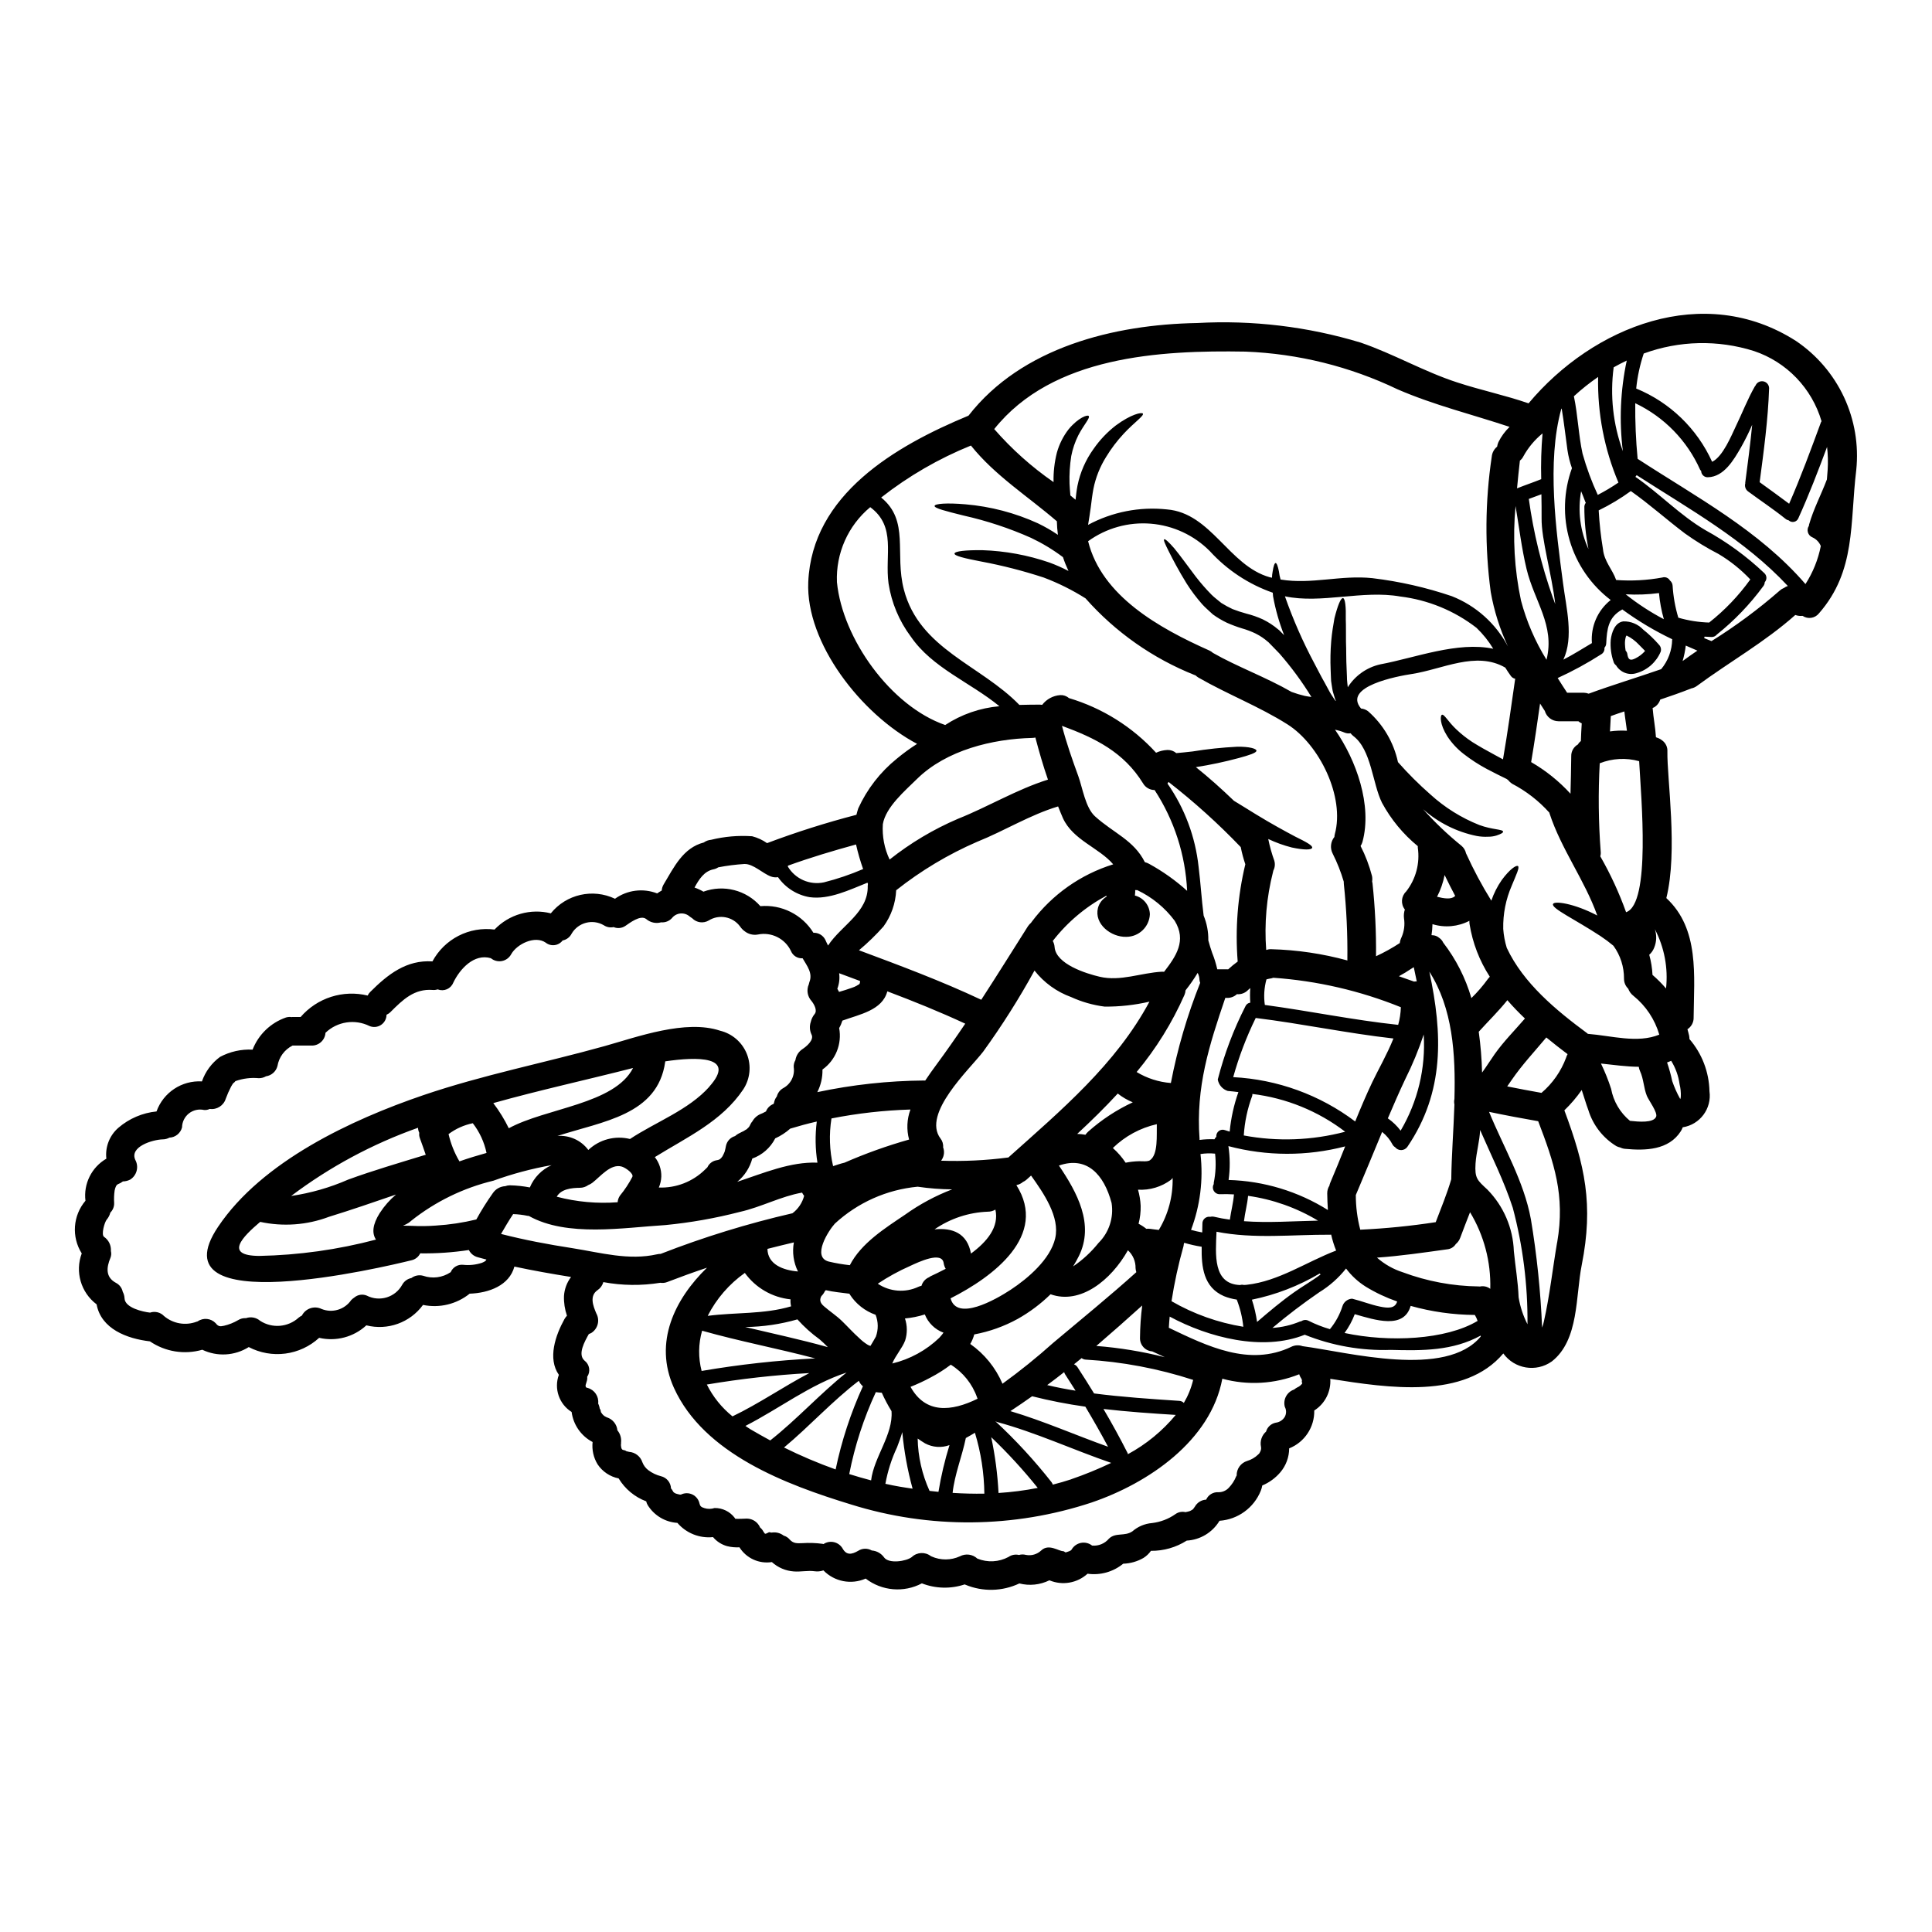 <?xml version="1.0" encoding="UTF-8"?>
<!-- Uploaded to: SVG Repo, www.svgrepo.com, Generator: SVG Repo Mixer Tools -->
<svg fill="#000000" width="800px" height="800px" version="1.1" viewBox="144 144 512 512" xmlns="http://www.w3.org/2000/svg">
 <g>
  <path d="m342.45 442.72c0.168-0.246 0.312-0.512 0.43-0.785 0.129-0.277 0.301-0.535 0.504-0.762 0.523-0.934 1.359-1.648 2.363-2.023 0.102-0.051 0.176-0.074 0.227-0.098 0.059-0.031 0.117-0.055 0.176-0.078 0.281-0.148 0.555-0.277 0.836-0.43 0.359-0.922 1.098-1.648 2.023-1.996 0.023-0.102 0.047-0.152 0.074-0.152 0.055-0.164 0.098-0.332 0.125-0.504 0.125-0.48 0.352-0.926 0.66-1.312 0.238-0.949 0.859-1.758 1.719-2.227 2-1.086 3.102-3.312 2.754-5.562-0.031-0.645 0.129-1.285 0.453-1.844 0.176-1.188 0.848-2.246 1.848-2.91 1.035-0.68 3.148-2.402 2.43-3.863h-0.004c-0.504-1.051-0.578-2.258-0.203-3.363 0.172-0.758 0.516-1.469 1.012-2.074 0.789-0.938-0.102-2.578-0.836-3.488v0.004c-1.07-1.195-1.348-2.906-0.707-4.375 0.039-0.195 0.09-0.391 0.152-0.582 0.969-2.398-0.605-4.293-1.785-6.34-1.336 0.094-2.582-0.68-3.086-1.922-1.566-3.305-5.188-5.113-8.77-4.375-1.258 0.23-2.551-0.102-3.543-0.906-0.102-0.074-0.176-0.148-0.25-0.199-0.074-0.051-0.152-0.102-0.203-0.176l-0.004-0.004c-0.273-0.258-0.52-0.547-0.73-0.863-1.93-2.609-5.543-3.293-8.293-1.574-1.418 0.84-3.227 0.598-4.375-0.582-0.219-0.129-0.43-0.273-0.629-0.43-0.668-0.613-1.559-0.918-2.465-0.844-0.902 0.074-1.734 0.523-2.289 1.238-0.727 0.793-1.781 1.203-2.856 1.109-1.387 0.395-2.879 0.062-3.969-0.879-1.516-1.18-4.371 1.059-5.535 1.844v-0.004c-0.914 0.613-2.074 0.727-3.086 0.305-0.906 0.195-1.855 0.016-2.625-0.504-2.965-1.711-6.75-0.723-8.496 2.223-0.469 0.949-1.359 1.625-2.398 1.824-0.512 0.68-1.273 1.121-2.117 1.23s-1.691-0.125-2.359-0.652c-2.828-1.969-7.609 0.332-9.152 3.059-0.5 0.938-1.395 1.602-2.438 1.809-1.047 0.203-2.125-0.07-2.945-0.746-4.449-1.316-8.242 2.859-9.984 6.523v-0.004c-0.652 1.598-2.465 2.375-4.07 1.746-0.426 0.129-0.871 0.184-1.316 0.152-4.93-0.395-7.934 2.551-11.223 5.836-0.305 0.309-0.664 0.555-1.062 0.734-0.004 1.086-0.555 2.102-1.465 2.699-0.91 0.602-2.059 0.707-3.059 0.281-3.875-1.91-8.535-1.195-11.652 1.797-0.121 1.965-1.797 3.473-3.766 3.387h-4.969c-2.125 1.07-3.609 3.09-3.996 5.438-0.375 1.43-1.57 2.492-3.031 2.703-0.578 0.336-1.23 0.508-1.895 0.504-2.113-0.199-4.246 0.07-6.246 0.789 0.051 0.051-0.504 0.582-0.504 0.48-0.219 0.309-0.422 0.629-0.605 0.957-0.539 1.043-1.012 2.113-1.418 3.215-0.559 1.82-2.359 2.965-4.246 2.703-0.469 0.234-0.996 0.332-1.516 0.277-1.406-0.309-2.875 0.027-4.004 0.918-1.125 0.895-1.793 2.246-1.812 3.684-0.395 1.555-1.758 2.664-3.359 2.731-0.543 0.301-1.152 0.457-1.77 0.457-2.68 0.074-8.871 1.945-7.254 5.461v-0.004c0.988 1.824 0.391 4.102-1.367 5.207-0.598 0.305-1.254 0.469-1.922 0.48-0.402 0.305-0.844 0.551-1.312 0.734-0.43 0.176-0.707 0.789-0.887 1.695-0.152 1.086-0.195 2.188-0.125 3.285 0.035 0.957-0.332 1.883-1.012 2.551-0.168 0.672-0.488 1.297-0.934 1.824-0.609 0.703-1.52 3.992-0.758 4.574h-0.004c1.25 0.84 1.953 2.285 1.848 3.789 0.145 0.578 0.109 1.188-0.102 1.746-1.109 2.625-1.34 5.18 1.418 6.672 0.93 0.469 1.602 1.34 1.816 2.363 0.289 0.539 0.453 1.133 0.48 1.742 0.102 2.551 4.93 3.59 6.723 3.789h0.051c1.305-0.438 2.742-0.082 3.691 0.91 2.398 2.039 5.719 2.613 8.66 1.492 0.098-0.023 0.176-0.051 0.25-0.074 1.496-1.043 3.523-0.836 4.781 0.48 0.656 0.836 1.086 0.938 2.199 0.68 1.312-0.305 2.574-0.805 3.738-1.488 0.625-0.395 1.359-0.578 2.098-0.531 1.285-0.453 2.715-0.184 3.746 0.707 3.207 2.078 7.414 1.723 10.23-0.859 0.262-0.203 0.539-0.383 0.836-0.531 0.977-1.91 3.305-2.684 5.231-1.742 2.844 1.145 6.102 0.16 7.836-2.363 0.254-0.258 0.531-0.488 0.836-0.684 0.914-0.77 2.184-0.965 3.285-0.504 3.398 1.75 7.57 0.473 9.402-2.883 0.508-0.918 1.398-1.566 2.426-1.77 0.887-0.672 2.035-0.895 3.109-0.605 2.438 0.852 5.137 0.508 7.281-0.934h0.023c0.543-1.309 1.879-2.109 3.289-1.969 1.688 0.184 3.394 0 5.004-0.531 0.383-0.129 0.738-0.336 1.035-0.605 0.027-0.098 0.082-0.184 0.156-0.254-0.789-0.227-1.594-0.395-2.363-0.633-1-0.277-1.836-0.965-2.301-1.895-4.266 0.652-8.578 0.949-12.891 0.883-0.457 0.949-1.332 1.633-2.363 1.848-7.176 1.77-68.094 16.281-51.211-8.871 11.656-17.395 35.465-28.438 54.371-34.887 15.801-5.383 32.055-8.543 48.078-13.016 8.723-2.453 21.488-7.129 30.613-4.07h0.004c3.219 0.789 5.856 3.09 7.078 6.172 1.219 3.086 0.867 6.566-0.941 9.348-5.711 8.547-14.988 12.715-23.457 17.973 1.156 1.465 1.766 3.289 1.719 5.156-0.039 1-0.262 1.984-0.656 2.906 4.559 0.176 8.988-1.547 12.238-4.75 0.195-0.215 0.406-0.418 0.629-0.609 0.43-0.945 1.285-1.629 2.301-1.844 0.258-0.031 0.512-0.094 0.758-0.176 0.074-0.051 0.203-0.102 0.305-0.176 0.098-0.074 0.176-0.176 0.305-0.281h-0.004c0.102-0.148 0.211-0.293 0.332-0.43 0.125-0.227 0.25-0.48 0.355-0.707 0.074-0.148 0.199-0.48 0.227-0.531 0.148-0.531 0.25-1.035 0.352-1.574 0.27-1.23 1.191-2.211 2.402-2.555 0.449-0.398 0.961-0.715 1.516-0.934-0.031 0.016-0.066 0.023-0.102 0.023 0.203-0.098 0.812-0.395 0.887-0.43s0.758-0.504 0.836-0.504h-0.004c0.156-0.184 0.328-0.355 0.516-0.512zm146.61 67.141c0.023 0.051 0.023 0.074 0.051 0.125-0.027-0.074-0.027-0.125-0.051-0.125zm0-0.027c-0.086-0.316-0.23-0.617-0.43-0.879-0.129-0.246-0.242-0.5-0.328-0.762-6.484 2.594-13.637 3.008-20.375 1.18-3.059 16.457-19.617 27.684-34.582 32.785v0.004c-20.672 6.852-42.973 7.047-63.762 0.555-17.188-5.258-39.031-13.383-46.992-30.941-5.438-12.055 0.227-23.508 8.77-31.824-3.539 1.188-7.043 2.453-10.512 3.789l-0.004 0.004c-0.582 0.234-1.223 0.305-1.844 0.203-5.012 0.812-10.129 0.754-15.117-0.176-0.23 0.867-0.77 1.621-1.516 2.121-2.199 1.516-1.211 4.144-0.328 6.195 0.996 1.812 0.395 4.09-1.367 5.18-0.203 0.105-0.414 0.199-0.633 0.277-1.035 1.871-3.059 5.356-1.137 7.027 1.348 1.012 1.66 2.906 0.707 4.297 0.051 0.438 0 0.875-0.148 1.289-0.102 0.309-0.203 0.633-0.281 0.938 0.004 0.16 0.02 0.32 0.055 0.48 0.074 0.051 0.199 0.125 0.098 0.125 0.152 0.051 0.281 0.074 0.434 0.125 1.805 0.512 2.973 2.258 2.754 4.121 0.246 0.52 0.398 1.074 0.453 1.645-0.074-0.836 0.395 0.703 0.227 0.555 0.176 0.281 0.457 0.629 0.395 0.582 0.152 0.148 0.281 0.305 0.434 0.43 0.055 0.047 0.113 0.09 0.176 0.129 0.172 0.102 0.352 0.199 0.555 0.305v-0.004c0.027-0.004 0.055 0.004 0.074 0.023 1.535 0.488 2.629 1.84 2.785 3.441 0.766 0.922 1.113 2.121 0.961 3.309 0.012-0.012 0.02-0.031 0.023-0.051 0 0.078-0.051 0.582-0.051 0.656 0.012 0.195 0.035 0.391 0.074 0.586 0.016 0.094 0.039 0.188 0.078 0.277 0.031 0.047 0.055 0.098 0.074 0.148 0.051 0.051 0.074 0.102 0.125 0.152v0.004c0.07 0.035 0.137 0.078 0.203 0.125 0.027-0.074 1.113 0.305 0.789 0.305 0.277 0.051 0.555 0.125 0.832 0.199h-0.004c1.621 0.117 3.012 1.207 3.516 2.754 0.316 0.832 0.863 1.562 1.574 2.098 0.992 0.746 2.125 1.289 3.332 1.594 1.52 0.352 2.617 1.676 2.68 3.238 0.164 0.184 0.309 0.387 0.43 0.605 0.078 0.152 0.129 0.227 0.152 0.281l0.102 0.098c0.074 0.078 0.098 0.078 0.125 0.129 0.148 0.074 0.305 0.172 0.453 0.25h0.004c0.355 0.113 0.723 0.207 1.09 0.277h0.277-0.004c0.965-0.48 2.094-0.488 3.059-0.016 0.969 0.473 1.66 1.367 1.871 2.418 0.129 0.578 0.395 0.934 1.289 1.18v0.004c0.875 0.27 1.812 0.262 2.684-0.023 2.086-0.043 4.066 0.918 5.332 2.578 0.047 0.098 0.105 0.191 0.176 0.273 1.109 0.051 2.098-0.023 3.082-0.051 1.531 0.023 2.898 0.953 3.492 2.363 0.344 0.277 0.629 0.621 0.836 1.012 0.141 0.184 0.273 0.375 0.391 0.578 0.098 0.039 0.199 0.066 0.305 0.078 0.023 0 0.051-0.051 0.074-0.051 0.023 0 0.102-0.125 0.176-0.125 0.227 0.023 0.43-0.254 0.656-0.254 0.227 0 0.43 0.152 0.656 0.102l0.004-0.004c1.117-0.172 2.254 0.121 3.148 0.812 0.625 0.176 1.18 0.535 1.594 1.035 0.988 1.086 1.949 1.012 3.363 0.961 1.77-0.117 3.551-0.059 5.309 0.176l0.281 0.074c0.828-0.555 1.855-0.738 2.828-0.5 0.973 0.234 1.801 0.867 2.285 1.742 1.012 1.742 2.363 1.543 4.098 0.531 1.09-0.695 2.473-0.723 3.59-0.082 1.324 0.102 2.531 0.789 3.289 1.875 1.285 1.715 5.902 0.984 7.305-0.125 1.391-1.324 3.535-1.434 5.055-0.258 0.051 0.027 0.125 0.027 0.176 0.078v0.004c2.398 1.074 5.144 1.066 7.535-0.031 1.512-0.801 3.367-0.559 4.621 0.609 2.676 1.09 5.699 0.934 8.242-0.43 0.809-0.566 1.82-0.758 2.781-0.531 0.594-0.176 1.223-0.184 1.82-0.023 1.477 0.297 3.004-0.145 4.094-1.184 1.996-1.871 4.574 0.203 5.812 0.203 0.281 0 0.508 0.395 0.73 0.305 0.531-0.203 1.262-0.332 1.492-0.73h0.004c0.527-0.922 1.43-1.57 2.473-1.773s2.125 0.055 2.961 0.711c1.691 0.16 3.356-0.523 4.449-1.824 1.793-1.742 4.148-0.527 6.219-1.945v0.004c1.457-1.273 3.281-2.043 5.207-2.203 2.231-0.262 4.359-1.07 6.195-2.359 0.773-0.562 1.75-0.754 2.676-0.531 0.254-0.074 0.789-0.148 0.863-0.199 0.199-0.051 0.305-0.102 0.328-0.102 0.152-0.074 0.305-0.152 0.43-0.227l-0.004-0.004c0.082-0.059 0.168-0.105 0.258-0.152l0.223-0.227c0.051-0.074 0.355-0.508 0.395-0.555 0.613-1.086 1.738-1.785 2.984-1.848 0.559-1.266 1.852-2.055 3.234-1.965 1.027 0.02 2.019-0.395 2.727-1.141 0.863-0.883 1.543-1.934 2-3.082 0.051-0.062 0.094-0.129 0.125-0.203-0.043-1.766 1.094-3.348 2.781-3.863 1.102-0.328 2.109-0.918 2.934-1.723 0.082-0.102 0.176-0.195 0.277-0.277 0.023-0.047 0.074-0.125 0.176-0.305 0.051-0.09 0.09-0.18 0.129-0.273 0.176-0.367 0.227-0.781 0.148-1.184-0.309-1.484 0.203-3.019 1.344-4.019 0.344-1.207 1.34-2.121 2.578-2.359 1-0.121 1.891-0.703 2.398-1.574 0.434-0.816 0.434-1.793 0-2.606-0.527-1.941 0.547-3.957 2.453-4.602 0.246-0.203 0.508-0.379 0.785-0.531 0.531-0.223 0.992-0.578 1.34-1.035 0-0.023 0.027-0.125 0.051-0.25-0.141 0.285-0.18-0.699-0.066-0.602zm130.89-275.48c5.512 3.719 9.91 8.863 12.727 14.887 2.812 6.023 3.938 12.699 3.25 19.312-1.719 14.168-0.023 26.719-9.883 37.996-1.055 1.32-2.949 1.609-4.348 0.656-0.648 0.074-1.309-0.004-1.922-0.227-8.039 7.152-17.441 12.438-26.082 18.805-0.441 0.328-0.953 0.555-1.492 0.656-0.027 0-0.027 0.023-0.051 0.023-2.703 1.062-5.438 2.023-8.168 2.934-0.27 0.879-0.867 1.621-1.664 2.074-0.129 0.051-0.254 0.102-0.355 0.148 0.199 2.606 0.73 5.16 0.883 7.762 0.254 0.102 0.48 0.176 0.734 0.281 0.328 0.141 0.633 0.328 0.91 0.555 0.934 0.676 1.457 1.781 1.387 2.934-0.125 7.203 2.828 26.371-0.281 38.852 8.824 8.164 7.332 20.578 7.231 31.699h0.004c0.02 1.234-0.602 2.391-1.641 3.059 0.148 0.555 0.328 1.137 0.453 1.742 0.051 0.285 0.074 0.57 0.078 0.859 3.32 3.852 5.195 8.742 5.305 13.828 0.648 4.586-2.508 8.844-7.086 9.555-0.129 0.363-0.301 0.711-0.504 1.035-3.211 5.031-9.379 5.184-14.742 4.676h0.004c-0.449-0.031-0.887-0.152-1.289-0.352-0.355-0.078-0.703-0.195-1.035-0.355-3.578-2.176-6.234-5.594-7.457-9.605-0.633-1.668-1.137-3.516-1.742-5.281h-0.004c-1.352 1.941-2.894 3.746-4.598 5.387 5.438 14.531 7.785 24.973 4.602 40.996-1.645 8.191-0.68 19.898-7.938 25.555h-0.004c-4.137 2.938-9.867 1.988-12.84-2.121-10.312 12.203-30.309 9.176-45.855 6.723 0.238 3.367-1.395 6.59-4.246 8.395 0.094 4.402-2.555 8.402-6.648 10.035-0.008 2.316-0.832 4.551-2.324 6.32-1.301 1.535-2.949 2.738-4.801 3.512-0.082 0.477-0.215 0.945-0.395 1.395-1.82 4.531-6.07 7.625-10.941 7.961-0.016 0.012-0.027 0.027-0.027 0.047-1.852 3.059-5.09 5.008-8.66 5.207-2.832 1.805-6.125 2.746-9.484 2.711-0.527 0.758-1.207 1.402-1.992 1.891-1.637 0.941-3.477 1.461-5.359 1.52-2.641 2.164-6.062 3.129-9.445 2.652-2.742 2.504-6.688 3.184-10.113 1.746-2.469 1.219-5.293 1.516-7.961 0.832-4.488 2.125-9.668 2.254-14.258 0.355-0.078-0.027-0.152-0.074-0.227-0.102-3.699 1.238-7.715 1.141-11.352-0.277-4.781 2.531-10.605 2.035-14.891-1.266-3.82 1.691-8.289 0.824-11.199-2.172-0.754 0.266-1.566 0.344-2.359 0.227-1.766-0.25-3.664 0.199-5.484 0.051-2.16-0.152-4.211-1.023-5.816-2.481-3.391 0.531-6.769-1.008-8.594-3.914-1.094 0.062-2.195-0.039-3.262-0.305-1.461-0.402-2.766-1.238-3.738-2.398-3.578 0.371-7.109-1.039-9.445-3.769-3.238-0.203-6.172-1.961-7.875-4.723-0.18-0.305-0.312-0.641-0.391-0.988-3.051-1.145-5.621-3.285-7.305-6.074-2.281-0.457-4.293-1.801-5.582-3.742-1.078-1.77-1.539-3.844-1.316-5.902-3.039-1.59-5.117-4.562-5.562-7.965-3.309-2.066-4.723-6.172-3.383-9.84-3.012-4.328-0.914-10.438 1.492-14.789v0.004c0.184-0.32 0.402-0.617 0.656-0.887-0.578-1.68-0.848-3.453-0.789-5.231 0.121-1.824 0.77-3.574 1.875-5.031-5.059-0.812-10.059-1.691-15.016-2.754-1.34 5.004-6.75 7.004-11.855 7.18-3.469 2.789-8.004 3.883-12.363 2.981-3.434 4.695-9.375 6.836-15.012 5.41-3.363 3.109-8.051 4.348-12.512 3.309 0 0.016-0.012 0.027-0.027 0.027-2.484 2.269-5.602 3.715-8.934 4.148-3.332 0.434-6.719-0.168-9.695-1.723-3.711 2.332-8.359 2.602-12.312 0.707-4.727 1.363-9.812 0.547-13.879-2.223-6.117-0.707-12.941-3.309-14.129-9.809-4.16-3.129-5.766-8.621-3.938-13.496-2.754-4.367-2.356-10.02 0.984-13.957-0.551-4.488 1.625-8.875 5.539-11.148-0.355-3.086 0.836-6.152 3.184-8.188 2.848-2.445 6.375-3.957 10.109-4.332 1.805-5.027 6.699-8.27 12.035-7.961 0.906-2.602 2.578-4.867 4.801-6.496 2.644-1.41 5.625-2.074 8.621-1.918 1.559-4 4.793-7.113 8.848-8.523 0.492-0.145 1.008-0.18 1.516-0.098 0.035-0.023 0.082-0.031 0.125-0.027h2.238c2.152-2.492 4.949-4.344 8.086-5.348 3.133-1 6.484-1.121 9.684-0.34 0.172-0.371 0.41-0.703 0.707-0.984 4.629-4.629 9.582-8.52 16.457-8.066 1.562-2.906 3.977-5.273 6.914-6.781 2.938-1.508 6.266-2.086 9.543-1.66 1.883-1.973 4.254-3.41 6.875-4.164 2.621-0.754 5.394-0.801 8.039-0.133 4.094-5.066 11.129-6.664 17.012-3.867 3.246-2.328 7.445-2.859 11.172-1.418 0.395-0.281 0.812-0.531 1.211-0.758h0.004c0.039-0.59 0.223-1.164 0.531-1.668 2.731-4.551 5.117-9.656 10.629-11.07l-0.004-0.004c0.566-0.402 1.23-0.645 1.922-0.703 3.559-0.879 7.234-1.195 10.895-0.938 1.41 0.367 2.742 0.984 3.938 1.82 7.754-2.922 15.664-5.426 23.684-7.508 0.148-0.555 0.277-1.113 0.48-1.691 2.336-5.125 5.832-9.633 10.211-13.172 1.711-1.422 3.508-2.738 5.387-3.934-14.863-7.871-29.52-26.766-28.844-42.844 0.961-23.223 23.082-36.098 42.469-44.137 14.129-18.148 38.625-24.164 60.59-24.547 14.637-0.816 29.301 0.938 43.328 5.184 8.719 2.984 16.809 7.711 25.605 10.562 6.246 2.051 12.691 3.391 18.895 5.539 17.082-20.402 46.453-32.152 70.871-16.531zm8.391 34.199h0.004c0.129-2.039 0.078-4.086-0.152-6.117-2.363 6.367-4.801 12.691-7.609 18.895h0.004c-0.199 0.488-0.625 0.852-1.141 0.961-0.52 0.113-1.055-0.039-1.438-0.402-0.309-0.055-0.598-0.191-0.836-0.395-3.211-2.578-6.625-4.824-9.934-7.277-0.672-0.504-0.953-1.375-0.711-2.176 0-0.023-0.023-0.051-0.023-0.098 0.68-5.117 1.34-10.234 1.844-15.371-0.883 2.039-1.867 4.027-2.957 5.965-1.898 3.285-4.5 7.836-8.77 7.938-0.457 0.027-0.906-0.133-1.242-0.441-0.34-0.309-0.539-0.742-0.551-1.199-0.109-0.109-0.203-0.227-0.281-0.355-3.449-7.734-9.543-13.98-17.188-17.621-0.051 4.922 0.16 9.84 0.629 14.738 15.672 10.211 32.129 18.895 44.477 33.188v0.004c1.98-3.078 3.359-6.496 4.066-10.086-0.418-1.023-1.215-1.848-2.223-2.301-0.578-0.238-1.02-0.723-1.195-1.324-0.176-0.598-0.07-1.246 0.285-1.758-0.016-0.102-0.004-0.207 0.027-0.305 1.18-4.148 3.207-7.938 4.723-11.957 0.066-0.836 0.137-1.668 0.195-2.504zm-1.742-12.715v0.004c0.035-0.074 0.078-0.145 0.129-0.207-2.566-8.754-9.25-15.703-17.898-18.605-9.547-3.019-19.82-2.785-29.223 0.656-1.008 3.008-1.68 6.121-1.996 9.277 8.938 3.676 16.133 10.621 20.121 19.418 2.859-1.344 5.184-7.129 6.242-9.328 1.719-3.543 3.148-7.281 5.117-10.719 0.023-0.051 0.074-0.074 0.125-0.125h0.004c0.328-0.828 1.195-1.309 2.074-1.148 0.875 0.16 1.52 0.914 1.539 1.805-0.277 8.363-1.414 16.633-2.504 24.922 2.606 1.898 5.234 3.766 7.812 5.711 3.102-7.098 5.781-14.379 8.457-21.656zm-9.84 43.98v0.004c0.312-0.234 0.664-0.414 1.035-0.531-11.449-12.258-26.012-20.32-40.066-29.371h0.004c-0.117 0.145-0.23 0.297-0.332 0.453 6.394 4.402 11.855 10.215 18.555 14.129 5.668 3.102 10.914 6.926 15.598 11.375 0.336 0.301 0.539 0.727 0.562 1.176 0.023 0.453-0.133 0.895-0.438 1.23-0.012 0.406-0.164 0.797-0.426 1.109-3.512 4.773-7.633 9.066-12.262 12.766-0.34 0.43-0.867 0.676-1.418 0.656-0.605-0.023-1.238-0.051-1.848-0.098-0.023 0.125-0.074 0.25-0.098 0.395 0.656 0.281 1.285 0.531 1.945 0.789v-0.004c6.375-3.969 12.422-8.441 18.074-13.383 0.32-0.293 0.695-0.531 1.098-0.691zm-8.898-2.246c-2.481-2.629-5.312-4.902-8.418-6.75-3.106-1.598-6.086-3.422-8.926-5.457-4.852-3.664-9.375-7.734-14.332-11.227h0.004c-2.684 1.953-5.535 3.668-8.52 5.117 0.191 3.449 0.57 6.883 1.137 10.289 0.328 3.285 2.527 5.356 3.488 8.164 4.09 0.301 8.199 0.082 12.234-0.66 0.773-0.25 1.621 0.078 2.023 0.789 0.414 0.336 0.672 0.832 0.707 1.367 0.176 2.879 0.684 5.731 1.516 8.492 2.656 0.77 5.402 1.203 8.168 1.289 4.148-3.273 7.82-7.117 10.902-11.414zm-14.027 18.859c-1.039-0.43-2.051-0.887-3.086-1.344-0.168 1.387-0.445 2.758-0.836 4.098 1.277-0.938 2.59-1.867 3.906-2.754zm-4.402 118.23c0.055-1.117-0.055-2.234-0.324-3.316-0.297-2.207-1.055-4.324-2.227-6.219-0.355 0.152-0.707 0.305-1.09 0.434 0.555 1.621 1.012 3.277 1.367 4.953 0.551 1.609 1.242 3.164 2.074 4.652 0.023 0.051 0.023 0.074 0.051 0.102 0.098-0.188 0.145-0.395 0.133-0.605zm-2.273-121.21v-0.043c-4.652-2.215-9.086-4.867-13.246-7.91-0.051 0.023-0.074 0.074-0.125 0.102-3.566 1.996-3.938 5.117-4.121 8.895-0.016 0.438-0.188 0.855-0.48 1.18 0.098 0.711-0.258 1.406-0.887 1.746-3.68 2.356-7.523 4.449-11.5 6.266 0.812 1.289 1.645 2.606 2.504 3.898h4.371v-0.004c0.461 0.008 0.91 0.094 1.34 0.254 6.344-2.328 12.844-4.273 19.211-6.5 1.848-2.215 2.875-5 2.918-7.883zm-1.641 92.496c0.582-5.41-0.445-10.871-2.961-15.695 0.523 1.594 0.461 3.324-0.176 4.875-0.281 0.73-0.73 1.379-1.316 1.898 0.488 1.738 0.777 3.527 0.863 5.332 1.281 1.102 2.477 2.301 3.574 3.586zm-0.582-97.852c-0.645-2.266-1.078-4.582-1.289-6.926-2.926 0.387-5.879 0.496-8.824 0.328 3.152 2.508 6.531 4.715 10.098 6.594zm-2.047 131.86c0.48-1.109-2-4.398-2.453-5.535-0.859-2.125-0.836-4.477-1.824-6.598-0.16-0.352-0.27-0.727-0.324-1.113-3.285-0.023-6.648-0.504-10.008-0.859l-0.004 0.004c1.047 2.164 1.945 4.398 2.684 6.691 0.617 3.328 2.387 6.336 5 8.492 2.289 0.25 6.203 0.602 6.914-1.066zm-7.938-54.219c6.551-2.273 3.973-30.184 3.441-40.016h-0.004c-3.449-0.957-7.113-0.762-10.441 0.555-0.422 7.797-0.336 15.617 0.254 23.406 0.047 0.426 0.012 0.855-0.102 1.266 2.711 4.723 4.996 9.68 6.832 14.805zm-10.113 32.25c6.195 0.48 13.094 2.578 18.895 0.203l-0.004 0.004c-1.172-4.039-3.555-7.621-6.824-10.266-0.645-0.492-1.137-1.156-1.414-1.922-0.715-0.684-1.117-1.637-1.113-2.629 0.027-3.141-0.957-6.207-2.805-8.746-1.09-0.914-2.231-1.766-3.414-2.551-6.773-4.453-13.043-7.332-12.594-8.492 0.254-0.914 5.512-0.227 11.73 3.031-3.332-9.375-9.551-17.566-12.664-27.094v-0.004c0.004-0.051-0.004-0.105-0.027-0.152-2.812-3.137-6.168-5.738-9.906-7.684-0.383-0.258-0.727-0.574-1.012-0.938-0.125-0.102-0.25-0.199-0.395-0.305-1.617-0.789-3.309-1.617-5.117-2.578v0.004c-2.215-1.172-4.32-2.535-6.297-4.07-1.695-1.309-3.156-2.887-4.328-4.676-2.074-3.309-1.875-5.488-1.441-5.688 0.578-0.305 1.664 1.82 3.789 3.816 1.316 1.258 2.746 2.391 4.269 3.387 1.77 1.113 3.816 2.273 6.043 3.465 0.707 0.395 1.391 0.758 2.098 1.137 1.238-7.106 2.199-14.234 3.234-21.359v-0.004c-0.469-0.086-0.887-0.359-1.16-0.754-0.508-0.684-0.988-1.441-1.469-2.199-7.734-4.477-16.656 0.453-24.77 1.691-3.844 0.582-18.406 3.309-13.449 9.152 0.668 0.062 1.309 0.305 1.848 0.707 4.023 3.531 6.805 8.262 7.934 13.496 2.68 3.035 5.551 5.898 8.598 8.57 3.793 3.453 8.176 6.195 12.941 8.09 3.465 1.285 6.269 1.109 6.32 1.766 0.023 0.305-0.582 0.633-1.719 1.012v0.004c-0.73 0.227-1.488 0.336-2.254 0.328-1.023 0.055-2.047-0.016-3.055-0.203-5.266-1.078-10.152-3.523-14.172-7.086 3.121 3.496 6.519 6.734 10.164 9.684 0.617 0.512 1.043 1.211 1.211 1.996 0 0.023 0 0.023 0.023 0.051 1.957 4.309 4.188 8.484 6.684 12.504 0.664-1.949 1.598-3.797 2.777-5.488 2.125-2.883 3.816-3.969 4.269-3.688 0.531 0.328-0.453 2.328-1.617 5.156h0.004c-1.59 3.625-2.363 7.547-2.277 11.504 0.121 1.707 0.434 3.394 0.938 5.027 4.398 9.379 13.066 16.531 21.309 22.625 0.062 0.066 0.129 0.125 0.203 0.18zm5.84-80.156c1.48-0.207 2.981-0.266 4.477-0.176-0.203-1.715-0.508-3.414-0.684-5.117-1.211 0.395-2.402 0.789-3.59 1.234-0.062 1.348-0.145 2.715-0.219 4.074zm3.387-74.34c-0.988-7.981-0.637-16.07 1.039-23.938-1.18 0.555-2.328 1.16-3.465 1.793v0.004c-0.996 7.473-0.168 15.074 2.41 22.156zm-6.621 11.652c1.883-0.973 3.707-2.062 5.457-3.258-3.746-8.848-5.578-18.383-5.383-27.988-2.262 1.551-4.406 3.262-6.422 5.117 1.062 5.031 1.211 10.234 2.297 15.215l0.004 0.004c1.047 3.742 2.394 7.398 4.031 10.926zm-1.574 39.281c-0.344-4.398 1.52-8.676 4.977-11.414-5.215-3.965-9.023-9.496-10.871-15.781-1.844-6.285-1.633-13 0.605-19.156-0.539-1.531-0.934-3.113-1.18-4.723-0.531-3.715-0.914-7.402-1.543-11.094-0.039 0.035-0.074 0.078-0.102 0.125-3.894 14.078-1.367 32.332 0.48 46.285 0.836 6.422 2.859 14.168 0.074 20.148 2.566-1.316 5.031-2.883 7.551-4.375zm-1.617-37.184c-0.043-0.055-0.078-0.113-0.105-0.176-0.355-0.984-0.758-1.945-1.137-2.883-0.934 5.184-0.254 10.531 1.945 15.32-0.734-3.707-1.102-7.473-1.086-11.25 0.027-0.359 0.156-0.707 0.375-0.996zm-1.305 63.137c0.051-1.574 0.125-3.148 0.227-4.68-0.324-0.129-0.625-0.316-0.883-0.555h-5.281c-1.676-0.012-3.144-1.121-3.617-2.727-0.43-0.656-0.832-1.316-1.262-1.969-0.73 5.18-1.492 10.363-2.363 15.52 3.883 2.242 7.398 5.07 10.426 8.379 0.074-3.285 0.176-6.602 0.199-9.91-0.043-1.297 0.641-2.512 1.773-3.148 0.195-0.352 0.465-0.66 0.781-0.91zm-3.918 83.918v0.004c0.098-0.324 0.23-0.641 0.395-0.934-1.871-1.418-3.766-2.883-5.637-4.426-3.109 3.715-6.367 7.18-9.152 11.223l-1.211 1.746c3.008 0.605 6.043 1.18 9.078 1.715v0.004c2.938-2.5 5.188-5.715 6.531-9.328zm-2.363 48.965c2.172-12.512-0.859-21.207-5.031-32.125-4.371-0.758-8.695-1.574-13.02-2.481 3.793 9.277 9.254 18.43 11.07 28.391h0.004c1.59 9.527 2.586 19.141 2.984 28.789 0.203-0.543 0.363-1.098 0.48-1.664 1.527-6.785 2.316-14.004 3.496-20.91zm-1.145-170.87c0.227 0.582 0.43 1.137 0.633 1.695-0.965-8.168-3.691-17.141-3.617-22.75 0.027-2.051-0.023-4.172-0.051-6.344-1.109 0.43-2.223 0.836-3.332 1.234h-0.004c1.23 8.914 3.363 17.68 6.371 26.164zm-1.668 16.406c2.25-9.102-3.258-15.445-5.309-24.039-1.316-5.512-1.969-11.098-2.906-16.656-0.797 8.371-0.312 16.82 1.438 25.047 1.465 5.531 3.742 10.812 6.75 15.672 0 0 0-0.012 0.023-0.012zm-1.418-47.824c-0.109-4.043 0.008-8.086 0.352-12.113-2.09 1.695-3.828 3.781-5.117 6.144-0.207 0.418-0.512 0.781-0.883 1.062-0.277 2.426-0.531 4.875-0.758 7.352 2.082-0.84 4.285-1.57 6.406-2.43zm-3.637 223.96v-0.004c0.086-10.406-1.223-20.777-3.894-30.836-2.301-7.086-5.688-13.805-8.66-20.629-0.125 2.984-1.012 5.902-1.211 8.871-0.25 3.938 0.457 4.426 3.148 6.926 4.285 4.371 6.781 10.188 7.004 16.305 0.395 4.07 1.113 8.168 1.262 12.238 0.406 2.488 1.199 4.902 2.352 7.144zm-0.684-81.02c-1.617-1.539-3.184-3.148-4.648-4.852-2.363 2.961-5.059 5.562-7.586 8.367v-0.004c0.5 3.59 0.793 7.199 0.883 10.82 1.18-1.617 2.246-3.336 3.387-4.957 2.379-3.34 5.281-6.246 7.961-9.355zm-7.027-152.73c0.746-1.512 1.75-2.883 2.965-4.055-9.934-3.309-19.969-5.738-29.699-9.957-12.609-6.047-26.32-9.445-40.293-9.988-22.699-0.395-51.113 1.16-66.582 20.527 4.637 5.32 9.918 10.039 15.723 14.055-0.062-2.633 0.238-5.258 0.883-7.812 0.629-2.266 1.699-4.387 3.148-6.242 2.606-3.109 5.031-3.867 5.281-3.465 0.43 0.531-1.211 2.172-2.754 5.117-0.867 1.734-1.496 3.582-1.867 5.484-0.383 2.414-0.535 4.859-0.457 7.305 0.051 1.062 0.129 2.098 0.227 3.148l1.367 1.137c0.125-1.137 0.25-2.328 0.504-3.691 0.707-3.527 2.164-6.863 4.273-9.781 1.637-2.363 3.629-4.461 5.902-6.219 4.07-3.008 6.852-3.543 7.156-3.148 0.395 0.559-2.223 2.273-5.117 5.383v0.004c-1.746 1.875-3.297 3.926-4.625 6.117-1.621 2.59-2.762 5.449-3.359 8.445-0.281 1.465-0.508 3.309-0.707 4.93-0.199 1.617-0.48 3.148-0.707 4.625l-0.004-0.004c6.398-3.441 13.684-4.867 20.906-4.094 11.73 0.961 16.383 14.914 27.227 17.973 0.199 0.051 0.395 0.074 0.605 0.125 0.012-0.543 0.07-1.082 0.176-1.617 0.227-1.465 0.504-2.273 0.789-2.273 0.285 0 0.605 0.812 0.887 2.273h-0.004c0.086 0.711 0.23 1.414 0.43 2.098 8.293 1.367 15.926-1.262 24.402-0.355v0.004c7.148 0.859 14.191 2.461 21.008 4.777 6.371 2.523 11.633 7.238 14.84 13.297-2.144-4.586-3.672-9.43-4.551-14.41-1.602-11.918-1.512-24 0.27-35.895 0.102-1.027 0.613-1.973 1.418-2.625 0.062-0.41 0.176-0.809 0.34-1.191zm-2.731 142.19c0.152-0.203 0.305-0.355 0.457-0.531h-0.004c-2.738-4.219-4.562-8.965-5.359-13.93-0.043-0.293-0.059-0.586-0.051-0.883-3.019 1.57-6.531 1.887-9.781 0.883-0.02 0.973-0.105 1.945-0.254 2.91 0.062-0.004 0.121 0.004 0.18 0.023 0.688 0 1.352 0.25 1.867 0.707 0.465 0.316 0.832 0.754 1.062 1.266 3.383 4.387 5.91 9.367 7.457 14.688 1.621-1.578 3.102-3.297 4.422-5.133zm0.582 82.18c0.191-7.141-1.668-14.184-5.363-20.297-0.883 2.273-1.766 4.5-2.602 6.773-0.238 0.652-0.645 1.227-1.18 1.668-0.504 0.801-1.355 1.312-2.301 1.391-6.195 0.859-12.363 1.766-18.582 2.199 1.98 1.742 4.293 3.059 6.805 3.867 6.445 2.406 13.262 3.684 20.145 3.766 0.102 0 0.203 0.023 0.332 0.023h-0.004c0.961-0.215 1.969 0.008 2.75 0.609zm0.789-169.62h-0.004c-1.227-2.047-2.723-3.914-4.449-5.562-5.859-4.531-12.836-7.394-20.195-8.289-9.984-1.77-20.934 1.996-30.562-0.051 2.137 6.106 4.738 12.039 7.785 17.742 0.938 1.746 1.793 3.492 2.731 5.117 0.457 0.836 0.887 1.641 1.316 2.426 0.43 0.785 0.938 1.469 1.367 2.148 0.051 0.094 0.121 0.18 0.199 0.254 0.043-0.004 0.09 0.004 0.125 0.027-0.055-0.137-0.125-0.27-0.199-0.395-0.176-0.629-0.395-1.262-0.582-1.922-0.188-0.656-0.227-1.289-0.355-1.949l-0.148-1.008-0.051-1.062c-0.027-0.633-0.051-1.262-0.074-1.922v0.004c-0.105-2.512-0.055-5.027 0.148-7.535 0.199-2.328 0.555-4.371 0.859-6.094 0.863-3.438 1.695-5.461 2.273-5.356 0.578 0.102 0.812 2.297 0.734 5.66 0.074 1.695 0.023 3.715 0.051 5.902 0.098 2.223 0.023 4.602 0.172 7.254 0.027 0.656 0.051 1.289 0.078 1.922l0.023 0.863 0.074 0.836c0.051 0.395 0.102 0.789 0.129 1.18h0.004c1.953-3.09 5.055-5.273 8.621-6.066 9.145-1.695 20.48-6.148 29.945-4.125zm-3.309 182.24c0-0.074-0.023-0.148-0.023-0.227-7.383 4.047-15.371 4.023-23.789 3.793h-0.004c-7.809 0.262-15.582-1.109-22.832-4.019-11.125 4.473-25.48 0.754-35.793-4.805-0.098 0.988-0.176 1.969-0.227 2.961 10.191 4.875 21.336 10.363 32.434 5.055l-0.004-0.004c0.938-0.465 2.023-0.531 3.008-0.176 12.109 1.594 37.996 8.637 47.246-2.586zm-0.836-4.121h-0.004c-0.188-0.551-0.434-1.078-0.73-1.574-5.754-0.039-11.477-0.848-17.012-2.402-1.793 6.269-9.328 3.766-14.816 2.199-0.672 1.773-1.582 3.449-2.703 4.981 11.75 2.527 26.867 1.844 35.281-3.211zm-6.094-112.5c0.051-0.047 0.102-0.074 0.152-0.125-0.988-1.82-1.898-3.688-2.805-5.535-0.391 2.004-1.062 3.945-2 5.762 1.766 0.457 3.707 0.762 4.652-0.102zm-0.051 53.742c0.332-11.98-0.453-24.117-6.648-33.793 3.516 16.43 4.098 31.852-5.836 46.445v-0.004c-0.371 0.52-0.965 0.832-1.598 0.844-0.637 0.016-1.242-0.27-1.637-0.766-0.289-0.172-0.527-0.414-0.688-0.711-0.672-1.293-1.613-2.43-2.754-3.336-2.328 5.59-4.602 11.176-6.977 16.734h0.004c0 3.098 0.395 6.18 1.18 9.176 6.695-0.312 13.371-0.977 19.996-1.996 1.441-3.766 2.984-7.512 4.121-11.375v-0.051c0.074-6.191 0.605-12.941 0.836-19.766h-0.004c-0.098-0.465-0.102-0.941-0.004-1.402zm-14.258 8.34h0.004c4.535-7.691 6.668-16.566 6.113-25.477-1.344 4.062-2.984 8.027-4.902 11.855-1.617 3.414-3.109 6.875-4.602 10.363 1.293 0.898 2.434 2 3.383 3.258zm1.441-63.348c2.59-3.293 3.715-7.504 3.109-11.648v-0.395c-3.871-3.176-7.09-7.07-9.477-11.473-2.555-5.117-2.805-14.105-7.609-17.711-0.27-0.219-0.516-0.469-0.734-0.738-0.508 0.09-1.035 0.039-1.516-0.148-0.836-0.355-1.711-0.617-2.602-0.789 5.637 8.039 9.906 20.047 7.277 29.727-0.109 0.387-0.281 0.754-0.504 1.086 1.301 2.535 2.316 5.207 3.031 7.965 0.098 0.484 0.105 0.98 0.027 1.465 0.043 0.129 0.078 0.262 0.098 0.395 0.688 6.441 1 12.914 0.938 19.391 2.184-1.008 4.285-2.176 6.297-3.492 0.07-0.527 0.223-1.039 0.457-1.516 0.703-1.594 0.934-3.359 0.656-5.082-0.09-0.773-0.012-1.559 0.23-2.297-1.125-1.426-0.988-3.473 0.312-4.738zm2.125 23.84v0.004c0.234-0.043 0.469-0.062 0.707-0.051-0.25-1.238-0.504-2.504-0.789-3.766-0.859 0.504-1.668 1.086-2.223 1.414-0.555 0.328-1.137 0.656-1.719 0.988 1.309 0.477 2.652 0.93 4.016 1.414zm-4.215 11.477c0.426-1.523 0.664-3.094 0.711-4.676-10.785-4.367-22.191-7.004-33.801-7.809-0.164 0.062-0.332 0.113-0.504 0.148-0.441 0.066-0.883 0.16-1.312 0.277-0.609 2.207-0.758 4.512-0.43 6.777 11.789 1.594 23.465 4.016 35.336 5.281zm-4.766 74.672c2.121 0.43 3.938 0.527 4.5-1.367v0.004c-2.914-1.012-5.711-2.328-8.34-3.938-2.016-1.27-3.781-2.894-5.207-4.801-1.98 2.5-4.387 4.633-7.106 6.297-4.293 2.941-8.434 6.094-12.41 9.445 2.484-0.156 4.926-0.719 7.227-1.668 0.137-0.055 0.281-0.09 0.43-0.102 0.566-0.398 1.309-0.449 1.922-0.125 1.816 0.91 3.711 1.656 5.66 2.223 1.5-1.812 2.633-3.898 3.34-6.141 0.367-1.109 1.383-1.879 2.551-1.934 2.504 0.613 4.902 1.598 7.434 2.106zm-2.125-59.434c1.617-3.391 3.973-7.457 5.637-11.629-12.234-1.367-24.289-3.938-36.5-5.438v0.004c-2.465 5.031-4.461 10.277-5.965 15.676 11.707 0.605 22.965 4.695 32.328 11.75 1.418-3.481 2.883-6.957 4.5-10.359zm-6.547-32.309c0-0.074-0.027-0.125-0.027-0.199 0.078-6.703-0.23-13.406-0.934-20.07-0.02-0.211-0.031-0.426-0.027-0.637-0.75-2.551-1.73-5.031-2.93-7.406-0.742-1.434-0.562-3.172 0.457-4.426 0.008-0.234 0.043-0.473 0.102-0.703 2.727-9.961-4.121-23.812-12.539-29.125-7.559-4.777-15.898-7.961-23.617-12.41-0.273-0.168-0.527-0.363-0.758-0.582-0.051-0.023-0.125-0.023-0.176-0.051v-0.004c-11.117-4.414-21.043-11.387-28.969-20.348-3.496-2.207-7.203-4.051-11.07-5.512-5.422-1.777-10.953-3.195-16.562-4.246-4.398-0.836-7.18-1.516-7.086-2.121s2.856-0.938 7.379-0.887h0.004c6.043 0.199 12.023 1.297 17.742 3.266 1.742 0.637 3.441 1.387 5.082 2.246-0.562-1.188-1.055-2.414-1.465-3.664-2.644-1.984-5.481-3.699-8.469-5.117-5.738-2.551-11.719-4.527-17.848-5.902-4.75-1.18-7.758-1.945-7.707-2.551 0.051-0.605 3.184-0.863 8.215-0.43 6.629 0.57 13.109 2.269 19.164 5.031 1.84 0.887 3.613 1.906 5.305 3.055-0.156-1.188-0.25-2.387-0.277-3.59-7.711-6.648-16.406-12.109-22.777-20.074v0.004c-8.535 3.453-16.539 8.09-23.785 13.773 7.586 6.168 3.516 14.812 6.019 24.402 4.117 15.777 20.344 19.973 30.609 30.562 1.793-0.051 3.613-0.074 5.461-0.078v0.004c0.195 0.004 0.387 0.02 0.582 0.051 1.148-1.504 2.887-2.445 4.777-2.578 0.84-0.051 1.664 0.23 2.297 0.785 8.875 2.641 16.863 7.648 23.105 14.484 0.957-0.438 1.984-0.688 3.035-0.73 0.852-0.02 1.68 0.277 2.324 0.832 1.344-0.125 2.731-0.25 4.223-0.43v0.004c3.941-0.645 7.914-1.066 11.906-1.266 3.234-0.051 5.117 0.504 5.117 1.059 0 0.555-1.875 1.18-4.723 1.949h-0.004c-3.727 1.004-7.508 1.805-11.324 2.402 3.516 2.805 6.852 5.812 10.09 8.922 1.82 1.086 3.766 2.328 5.836 3.59 4.047 2.477 7.762 4.5 10.414 5.902 2.832 1.391 4.652 2.363 4.477 2.961-0.176 0.598-2.199 0.605-5.383-0.078h-0.004c-2.148-0.547-4.238-1.301-6.242-2.25v0.055c0.391 1.93 0.922 3.832 1.594 5.688 0.258 0.875 0.164 1.816-0.258 2.629-0.012 0.109-0.035 0.219-0.074 0.324-1.727 6.758-2.34 13.75-1.816 20.703 0.422-0.145 0.867-0.215 1.312-0.199 6.836 0.18 13.629 1.184 20.223 2.988zm-4.547 58.883c1.367-3.188 2.652-6.394 3.938-9.609h-0.004c-10.148 2.644-20.805 2.617-30.941-0.074 0.449 2.973 0.465 5.996 0.051 8.973 9.328 0.262 18.414 3.012 26.316 7.965-0.102-1.469-0.152-2.934-0.176-4.402-0.012-0.73 0.191-1.449 0.582-2.07 0.043-0.27 0.121-0.531 0.234-0.781zm1.543 17.996c-0.555-1.371-0.996-2.781-1.316-4.223-0.078 0-0.125 0.023-0.227 0.023-10.113-0.051-20.199 1.18-30.156-0.789-0.25 6.019-1.012 13.852 6.242 14.129l-0.004 0.004c0.32-0.109 0.664-0.117 0.988-0.023 0.281-0.027 0.531 0 0.789-0.051 8.488-0.934 15.844-6.09 23.684-9.07zm-4.098 6.32c-0.109-0.055-0.203-0.133-0.277-0.23-5.559 3.289-11.621 5.629-17.949 6.93 0.633 1.922 1.09 3.898 1.367 5.902 3.207-2.754 6.441-5.488 9.883-7.91 2.098-1.508 4.688-2.949 6.977-4.691zm-4.223-153.31c0.578 0.125 1.18 0.199 1.766 0.281h0.004c-2.496-4.066-5.328-7.914-8.469-11.508l-1.594-1.641-0.789-0.812-0.395-0.395-0.152-0.176h-0.023l-0.102-0.078h0.004c-0.977-0.855-2.055-1.586-3.215-2.172-1.176-0.57-2.402-1.035-3.664-1.391-1.359-0.414-2.691-0.914-3.992-1.488-1.312-0.625-2.566-1.371-3.742-2.227-0.984-0.938-2.023-1.793-2.859-2.731h0.004c-1.504-1.711-2.875-3.535-4.094-5.461-2.172-3.516-3.641-6.367-4.652-8.367-1.012-2-1.543-3.184-1.285-3.332 0.254-0.148 1.18 0.68 2.652 2.363 1.469 1.77 3.391 4.453 5.762 7.586v-0.004c1.285 1.664 2.672 3.25 4.148 4.75 0.789 0.789 1.691 1.418 2.578 2.176 0.957 0.602 1.953 1.145 2.977 1.621 1.211 0.469 2.441 0.871 3.695 1.211 1.484 0.371 2.934 0.879 4.328 1.516 1.48 0.723 2.867 1.629 4.121 2.703l0.102 0.078 0.074 0.051 0.176 0.172 0.199 0.203 0.977 0.977c-1.312-3.332-2.297-6.789-2.934-10.312-0.023-0.328-0.047-0.605-0.074-0.938-6.391-2.231-12.121-6.019-16.68-11.02-4.18-4.211-9.73-6.793-15.645-7.273-5.914-0.484-11.805 1.164-16.613 4.644 3.59 14.535 18.828 23.031 32.078 28.945 0.371 0.16 0.711 0.383 1.008 0.656 6.344 3.641 14.082 6.445 20.828 10.34h0.004c1.141 0.422 2.305 0.77 3.488 1.051zm10.719 115.5c-7.156-5.473-15.652-8.93-24.594-10.012 0.008 0.18-0.012 0.359-0.055 0.531-1.25 3.363-2 6.887-2.223 10.469 8.918 1.668 18.098 1.328 26.871-0.988zm-26.82 23.711c6.496 0.48 13.043-0.023 19.613-0.148v-0.004c-5.672-3.41-11.973-5.644-18.527-6.57-0.203 2.273-0.832 4.473-1.086 6.723zm1.668-57.91v-0.004c-0.09-1.285-0.09-2.578 0-3.867-0.203 0.176-0.434 0.355-0.633 0.559-0.762 0.77-1.828 1.16-2.906 1.059-0.715 0.66-1.656 1.016-2.625 0.988h-0.457c-4.269 12.535-7.836 23.617-6.824 37.332v0.305h-0.004c1.316-0.172 2.644-0.23 3.969-0.176 0.105-0.25 0.27-0.477 0.48-0.656-0.062-0.582 0.184-1.156 0.645-1.52 0.465-0.359 1.082-0.453 1.629-0.25 0.43 0.148 0.863 0.25 1.262 0.395h0.004c0.34-3.562 1.113-7.066 2.301-10.441 0.023 0 0.023-0.027 0.023-0.027-0.934-0.125-1.895-0.223-2.828-0.305v0.004c-1.379-0.438-2.402-1.605-2.652-3.031 1.723-6.734 4.188-13.258 7.352-19.449 0.23-0.508 0.711-0.855 1.266-0.918zm-1.316-36.68 0.004-0.004c-0.504-1.488-0.91-3.008-1.215-4.547-5.949-6.215-12.344-11.984-19.133-17.266-0.082 0.152-0.176 0.297-0.281 0.43 4.555 6.539 7.391 14.117 8.242 22.043 0.531 4.195 0.789 8.621 1.34 12.941 0.855 2.082 1.281 4.32 1.238 6.57 0.305 1.113 0.629 2.199 1.012 3.285v0.004c0.574 1.418 1.027 2.879 1.363 4.371h2.582c0.098 0 0.199 0.023 0.305 0.023h-0.004c0.797-0.742 1.641-1.434 2.527-2.07-0.688-8.648-0.004-17.348 2.023-25.785zm-0.527 122.57c-0.25-2.473-0.836-4.898-1.742-7.207-1.164-0.168-2.301-0.473-3.391-0.91-5.438-2.363-5.992-7.762-5.902-13.094-1.559-0.242-3.094-0.59-4.602-1.035-0.027 0.062-0.062 0.121-0.105 0.176-0.02 0.23-0.055 0.457-0.102 0.68-1.359 4.801-2.422 9.68-3.184 14.613 5.879 3.394 12.324 5.691 19.027 6.777zm-3.566-28.391c0.305-2.223 0.91-4.449 1.086-6.691-1.246-0.082-2.492-0.098-3.738-0.051-0.648 0.02-1.258-0.312-1.594-0.867-0.336-0.555-0.344-1.25-0.023-1.816-0.016-0.117-0.016-0.234 0-0.352 0.52-2.535 0.641-5.137 0.352-7.711-1.289-0.133-2.586-0.098-3.867 0.102 0.773 6.805-0.086 13.691-2.504 20.098 0.988 0.277 1.969 0.504 2.961 0.68 0.023-0.789 0.051-1.594 0.051-2.328v0.004c-0.016-0.535 0.207-1.047 0.605-1.398 0.402-0.352 0.938-0.504 1.465-0.422 0.312-0.086 0.641-0.094 0.961-0.027 1.398 0.336 2.816 0.594 4.246 0.781zm-7.871-62.762v-0.004c-0.094-0.242-0.152-0.5-0.18-0.758-0.012-0.652-0.176-1.293-0.48-1.871-0.969 1.609-2.043 3.152-3.211 4.625-0.027 0.406-0.121 0.805-0.273 1.18-3.258 7.383-7.527 14.27-12.691 20.469 2.754 1.668 5.863 2.664 9.074 2.91 1.742-9.078 4.344-17.969 7.773-26.555zm-4.328 111.35-0.004-0.004c1.125-1.906 1.961-3.965 2.477-6.117-9.238-3-18.824-4.809-28.52-5.379-0.375-0.027-0.734-0.164-1.035-0.395-0.68 0.555-1.34 1.109-2.023 1.641 0.363 0.145 0.676 0.398 0.895 0.719 1.516 2.328 2.984 4.652 4.426 7.004 7.477 0.961 15.039 1.465 22.598 1.969h-0.004c0.461 0.02 0.895 0.223 1.207 0.559zm0.875-135.72c-0.438-9.516-3.414-18.738-8.621-26.719-1.262-0.004-2.426-0.676-3.059-1.77-5.117-8.289-12.637-11.98-21.488-15.246 1.18 4.551 2.731 8.949 4.348 13.383 1.109 3.082 1.871 8.289 4.398 10.594 4.879 4.426 10.312 6.316 13.223 12.16v-0.004c0.398 0.098 0.781 0.25 1.141 0.453 3.617 1.984 6.996 4.383 10.059 7.148zm-6.094 21.434c3.148-4.094 6.019-8.242 2.805-13.496h0.004c-2.598-3.484-6.008-6.277-9.938-8.137h-0.395c-0.047-0.027-0.098 0-0.148-0.027 0.02 0.32 0.008 0.641-0.027 0.957-0.023 0.125-0.023 0.332-0.047 0.508 2.289 0.586 3.91 2.621 3.969 4.981-0.164 3.332-2.906 5.953-6.242 5.965-3.996 0.129-8.598-3.363-7.512-7.684 0.34-1.242 1.145-2.301 2.254-2.957v-0.281 0.004c-5.535 2.957-10.387 7.047-14.234 12.008 0.277 0.496 0.441 1.051 0.48 1.617 0.355 4.523 8.34 7.027 11.957 7.871 5.535 1.289 10.918-1.035 16.48-1.34v0.004c0.199-0.008 0.398-0.004 0.594 0.012zm2.25 54.652h0.004c-0.133 0.172-0.273 0.332-0.43 0.48-2.516 1.875-5.613 2.805-8.746 2.629 0.398 1.395 0.633 2.824 0.703 4.273 0.035 1.602-0.152 3.199-0.555 4.754 0.727 0.375 1.414 0.82 2.047 1.336 0.371-0.039 0.746-0.031 1.113 0.023 0.43 0.078 1.367 0.176 2.199 0.281h0.004c2.5-4.152 3.773-8.93 3.664-13.777zm-2.074 47.496c-1.109-0.504-2.223-1.012-3.332-1.539-1.891-0.129-3.328-1.746-3.238-3.641 0.027-2.848 0.223-5.695 0.582-8.52-3.969 3.59-8.039 7.18-12.16 10.723 6.125 0.473 12.199 1.469 18.152 2.977zm-3.938-52.199c2.223-1.492 1.742-6.691 1.82-9.551h0.004c-4.394 0.988-8.426 3.176-11.652 6.316 1.293 1.145 2.434 2.453 3.387 3.894 1.164-0.234 2.352-0.367 3.539-0.395 0.777-0.035 2.242 0.191 2.926-0.266zm-3.617 29.652 0.004 0.004c-0.105-0.348-0.176-0.703-0.199-1.062 0.039-1.793-0.699-3.516-2.023-4.727-4.449 7.914-12.594 14.484-20.5 11.656-2.602 2.547-5.523 4.738-8.695 6.523-3.598 1.98-7.488 3.371-11.527 4.121-0.238 0.887-0.594 1.734-1.062 2.527 3.773 2.648 6.731 6.301 8.543 10.539 4.668-3.379 9.156-7 13.449-10.844 7.352-6.18 14.906-12.316 22.035-18.734zm-2.231 48.258c4.856-2.625 9.164-6.16 12.688-10.414-6.391-0.395-12.789-0.836-19.16-1.574 2.25 3.816 4.375 7.691 6.371 11.629v-0.004c0.059 0.113 0.094 0.238 0.102 0.363zm1.316-93.254-0.004 0.004c-1.434-0.586-2.777-1.367-3.992-2.328-3.414 3.715-7.031 7.254-10.746 10.695h0.004c0.73 0.023 1.457 0.102 2.176 0.227 0.215-0.305 0.457-0.582 0.73-0.832 3.539-3.152 7.516-5.766 11.809-7.762zm4.402-26.676c-3.894 0.902-7.883 1.344-11.879 1.312-3.07-0.391-6.059-1.242-8.871-2.527-3.832-1.387-7.199-3.82-9.711-7.027-4.086 7.438-8.625 14.613-13.602 21.488-3.664 4.75-16.25 16.406-11.324 23.004l0.004-0.004c0.527 0.668 0.781 1.512 0.707 2.363 0.387 1.035 0.285 2.195-0.281 3.148-0.074 0.137-0.156 0.27-0.25 0.391 5.953 0.207 11.914-0.078 17.82-0.855 13.953-12.488 28.492-24.699 37.387-41.293zm-13.496 63.938c2.789-2.769 4.074-6.707 3.461-10.59-2-7.512-6.523-12.512-13.953-9.91 4.824 7.129 9.445 15.57 5.281 23.988-0.457 0.934-0.988 1.848-1.52 2.727l0.004 0.004c2.543-1.723 4.809-3.82 6.727-6.219zm2.527 54.023c-1.898-3.59-3.938-7.129-6.016-10.629-4.75-0.664-9.457-1.586-14.105-2.758-1.898 1.344-3.816 2.656-5.762 3.938 8.793 2.621 17.238 6.359 25.883 9.445zm1.367-154.35c-3.742-4.402-10.668-6.422-13.324-12.238-0.453-1.012-0.859-2.07-1.285-3.109-7.477 2.25-14.168 6.445-21.41 9.352h-0.008c-7.691 3.336-14.918 7.66-21.492 12.863-0.156 3.461-1.324 6.801-3.363 9.602-2.008 2.258-4.18 4.363-6.496 6.301 10.918 4.07 21.84 8.141 32.406 13.117 4.172-6.422 8.219-12.918 12.363-19.465h-0.004c0.246-0.355 0.535-0.676 0.859-0.961l0.152-0.227c5.414-7.227 12.973-12.562 21.598-15.238zm-11.125 162.95c3.609-1.238 7.144-2.688 10.59-4.328-10.164-3.492-19.895-8.043-30.285-10.848-0.16-0.055-0.312-0.133-0.453-0.227 5.406 5.008 10.406 10.434 14.957 16.227 0.129 0.188 0.234 0.391 0.301 0.609 1.629-0.406 3.269-0.887 4.891-1.418zm1.137-23.48c-0.938-1.445-1.848-2.91-2.777-4.348l-0.004-0.004c-0.109-0.168-0.184-0.359-0.227-0.555-1.492 1.18-2.984 2.32-4.5 3.438 2.484 0.598 4.981 1.078 7.508 1.48zm-5.387-40.383c1.316-5.613-3.082-11.957-6.394-16.609-0.395 0.355-0.789 0.734-1.211 1.09-0.281 0.25-0.598 0.457-0.938 0.605-0.5 0.426-1.102 0.715-1.746 0.836 8.441 13.348-6.066 24.266-17.441 30.004 1.641 6.141 11.781 0.453 15.926-2.273 4.574-3.008 10.52-8.09 11.805-13.652zm-1.918-121.54c-1.289-3.715-2.363-7.457-3.336-11.152h-0.004c-0.273 0.062-0.551 0.098-0.832 0.105-10.488 0.25-22.723 3.211-30.508 10.844-3.148 3.109-8.316 7.477-9.078 12.008-0.207 3.227 0.41 6.453 1.793 9.375 5.531-4.387 11.621-8.016 18.105-10.793 8.059-3.207 15.566-7.785 23.859-10.387zm-13.098 189.05c3.492-0.219 6.961-0.668 10.391-1.344-3.809-4.746-7.93-9.238-12.328-13.445 1.031 4.871 1.68 9.816 1.938 14.789zm-7.305-63.449c4.273-3.148 7.512-7.055 6.473-11.656v0.004c-0.609 0.371-1.309 0.562-2.019 0.555-5.051 0.188-9.945 1.809-14.109 4.68 4.754-0.48 8.672 1.008 9.656 6.418zm-4.867 63.422c2.805 0.176 5.609 0.25 8.414 0.203-0.066-5.469-0.906-10.902-2.5-16.137-0.758 0.457-1.574 0.938-2.406 1.391-1.012 4.91-2.961 9.586-3.508 14.543zm6.621-24.949c-0.031-0.113-0.074-0.223-0.129-0.328-1.266-3.609-3.727-6.676-6.973-8.695-1.711 1.301-3.531 2.449-5.438 3.438-1.695 0.91-3.441 1.719-5.231 2.43 3.984 7.199 10.809 6.566 17.762 3.156zm5.789-183.52c-7.734-6.344-17.82-10.164-23.48-18.453h-0.004c-3.094-4.141-5.121-8.977-5.902-14.086-1.035-7.582 2.125-15.039-4.852-20.219-5.879 4.887-9.141 12.234-8.824 19.871 1.465 15.012 14.285 32.887 28.691 37.863 4.301-2.824 9.238-4.531 14.363-4.981zm-16.719 95.016c2.652-3.59 5.184-7.231 7.66-10.895-6.773-3.148-13.676-5.938-20.652-8.57-1.316 5.031-7.332 6.094-11.906 7.762v0.004c-0.211 0.684-0.496 1.344-0.855 1.965 0.785 4.215-0.938 8.504-4.426 10.996 0.051 2.078-0.422 4.137-1.367 5.988 9.312-1.977 18.797-3.008 28.312-3.082 0.094-0.004 0.188 0.004 0.281 0.023 0.984-1.484 1.996-2.898 2.953-4.191zm2.477 54.07c-0.27-0.457-0.449-0.965-0.531-1.492-0.43-3.281-6.648-0.305-8.895 0.734v0.004c-2.988 1.312-5.856 2.887-8.57 4.699 3.203 2.152 7.305 2.461 10.793 0.809 0.254-0.113 0.516-0.199 0.789-0.25 0.293-1.027 1.039-1.863 2.023-2.277 0.105-0.082 0.215-0.156 0.328-0.227 1.234-0.582 2.621-1.242 4.062-2zm-1.539 18.105c0.344-0.375 0.664-0.77 0.961-1.18-2.262-0.836-4.062-2.594-4.953-4.832-1.711 0.547-3.473 0.902-5.262 1.062 0.637 1.891 0.656 3.938 0.051 5.84-0.73 1.969-2.578 4.023-3.414 6.094h0.004c4.691-1.129 9-3.484 12.484-6.828 0.051-0.062 0.078-0.121 0.129-0.16zm2.551 28.613c-2.121 0.781-4.477 0.617-6.469-0.453-0.68-0.406-1.336-0.836-1.969-1.285v-0.004c0.094 4.793 1.164 9.512 3.148 13.875 0.789 0.102 1.574 0.176 2.363 0.254 0.684-4.191 1.664-8.332 2.926-12.391zm0.707-67.77h0.004c-3.066-0.023-6.121-0.262-9.152-0.707-8.188 0.77-15.895 4.207-21.941 9.781-1.645 1.793-6.219 8.871-1.617 10.059 1.84 0.434 3.707 0.754 5.586 0.961 2.984-5.836 9.379-9.84 14.633-13.383 3.859-2.762 8.059-5.019 12.492-6.715zm-11.414-13.199v0.004c-0.715-2.629-0.59-5.41 0.355-7.965-7.031 0.215-14.031 1.004-20.93 2.363-0.668 4.199-0.523 8.492 0.43 12.637 1.012-0.328 1.996-0.68 3.008-0.91v0.004c5.562-2.434 11.285-4.484 17.125-6.133zm-2.461 91.988c1.137 0.199 2.273 0.355 3.391 0.531h-0.004c-1.348-4.91-2.262-9.926-2.731-14.992-0.395 1.367-0.887 2.703-1.391 4.019-1.445 3.078-2.484 6.332-3.086 9.68 1.277 0.281 2.555 0.555 3.82 0.762zm-7.609-1.668c0.73-6.168 5.902-12.16 5.406-18.355-0.965-1.566-1.828-3.195-2.578-4.875-0.523-0.027-1.051-0.078-1.574-0.156-3.215 6.93-5.582 14.219-7.051 21.715 1.93 0.605 3.852 1.164 5.797 1.672zm1.262-38.094c0.684-1.875 0.66-3.934-0.074-5.789-2.82-0.992-5.231-2.894-6.848-5.41-0.031-0.055-0.059-0.117-0.078-0.176-2.07-0.281-4.246-0.457-6.266-0.938-0.102 0.102-0.176 0.199-0.254 0.281l-0.004-0.004c-0.223 0.48-0.531 0.918-0.91 1.289-0.48 0.859-0.48 1.719 0.684 2.703 1.539 1.344 3.258 2.453 4.723 3.867 1.543 1.492 2.984 3.109 4.602 4.551l0.004 0.004c0.664 0.66 1.402 1.246 2.199 1.742 0.242 0.156 0.508 0.27 0.789 0.332 0.477-0.789 0.953-1.574 1.434-2.453zm-2.102-119.97v-0.027c-0.051-0.074-0.074-0.199-0.125-0.305-4.777 1.898-10.141 4.551-15.32 3.84-3.391-0.574-6.414-2.488-8.391-5.305-0.629 0.109-1.273 0.047-1.871-0.176-2.172-0.789-4.676-3.367-7.004-3.312v-0.004c-2.332 0.148-4.656 0.441-6.949 0.887-0.395 0.258-0.832 0.438-1.289 0.531-2.453 0.504-3.793 2.602-5.008 4.828 0.824 0.285 1.613 0.648 2.363 1.09 5.34-1.953 11.332-0.426 15.09 3.84 2.766-0.242 5.547 0.289 8.027 1.535s4.57 3.156 6.027 5.519c1.32-0.051 2.551 0.668 3.148 1.844 0.227 0.527 0.48 1.035 0.73 1.539 3.566-5.406 10.719-8.797 10.516-15.848h0.004c0.004-0.16 0.02-0.32 0.051-0.477zm-2.148 26.312c0.023-0.199 0.051-0.395 0.074-0.582-1.848-0.703-3.715-1.391-5.562-2.07l0.004-0.004c0.191 1.395 0.027 2.812-0.48 4.121l0.457 0.836c1.18-0.355 2.328-0.684 3.465-1.113h-0.004c0.41-0.129 0.805-0.297 1.18-0.504 0 0 0.508-0.332 0.656-0.395-0.023 0.023-0.023 0.051-0.051 0.074l0.102-0.102zm0.816 106.81c-0.473-0.387-0.844-0.883-1.086-1.445-7.055 5.383-13.02 12.008-19.816 17.672l-0.004 0.004c4.441 2.203 9.008 4.144 13.676 5.812 1.582-7.594 4.008-14.984 7.231-22.043zm0.051-137.08c-0.754-2.129-1.379-4.297-1.875-6.5-6.066 1.668-12.105 3.465-18.023 5.613-0.023 0.074-0.023 0.148-0.051 0.227v0.004c1.961 3.297 5.801 4.984 9.559 4.195 3.551-0.898 7.023-2.074 10.391-3.523zm-9.344 126.71c-0.758-0.758-1.492-1.492-2.199-2.074-2.141-1.547-4.106-3.316-5.867-5.281-4.496 1.289-9.148 1.973-13.828 2.023 7.332 1.742 14.68 3.309 21.895 5.332zm-24.008-43.809c7.004-2.328 14.078-5.356 21.254-5.082l-0.004 0.004c-0.578-3.606-0.637-7.273-0.176-10.898-2.363 0.531-4.723 1.18-7.031 1.875-1.199 1.066-2.555 1.941-4.016 2.602v0.051c-1.277 2.461-3.434 4.348-6.043 5.281-0.656 2.422-2.047 4.578-3.988 6.168zm17.711 3.691v0.004c-0.211-0.258-0.387-0.539-0.531-0.836-5.613 0.984-10.82 3.84-16.508 5.117-6.481 1.676-13.082 2.844-19.746 3.488-11.121 0.68-26.008 3.234-36.121-2.402-0.023 0-0.023-0.027-0.051-0.027-0.102-0.023-0.199 0-0.328-0.023h0.004c-1.258-0.266-2.535-0.418-3.82-0.457-1.137 1.695-2.172 3.465-3.211 5.258 6.219 1.594 12.512 2.781 18.895 3.766 7.477 1.18 14.938 3.336 22.496 1.617l-0.004 0.004c0.301-0.074 0.605-0.105 0.914-0.105 11.367-4.434 23.043-8.031 34.934-10.766 1.523-1.148 2.617-2.785 3.098-4.633zm11.223 46.867c-9.656 3.184-17.77 9.527-26.766 14.129 0.457 0.305 0.887 0.629 1.367 0.91 1.719 1.012 3.438 1.969 5.207 2.934 7.09-5.586 13.156-12.336 20.207-17.973zm-12.84-26.797h-0.004c-1.18-2.387-1.562-5.09-1.086-7.711-2.328 0.559-4.68 1.113-7.004 1.719 0.07 4.141 4.168 5.668 8.109 5.992zm-1.824 9.227c-0.148-0.602-0.199-1.227-0.148-1.844-4.852-0.504-9.258-3.051-12.113-7.004-4.152 2.938-7.531 6.844-9.84 11.379 7.383-0.965 14.969-0.383 22.121-2.531zm-15.543 29.172c7.051-3.391 13.496-7.871 20.371-11.477-9.102 0.508-18.168 1.52-27.156 3.035 1.633 3.273 3.957 6.152 6.805 8.445zm21.914-15.371c-9.934-2.629-20.047-4.527-29.957-7.332v0.004c-1 3.481-1.043 7.164-0.125 10.668 0.051 0 0.051-0.027 0.102-0.027 9.926-1.695 19.945-2.801 30-3.309zm-28.035-72.027c7.356-8.215-3.438-7.91-11.68-6.691-0.023 0.051 0 0.102-0.023 0.152-1.996 14.129-16.582 15.723-28.539 19.617v0.004c3.18-0.246 6.266 1.156 8.168 3.715 2.945-2.789 7.106-3.887 11.043-2.91 6.82-4.523 15.539-7.672 21.051-13.871zm-20.395 23.859c0.328-0.789-1.668-2.297-2.781-2.652-2.957-0.887-5.711 2.652-7.809 4.269l-0.004 0.004c-0.332 0.254-0.695 0.461-1.086 0.609-0.648 0.473-1.426 0.73-2.227 0.73-2.246 0.023-4.981 0.328-6.141 2.363 5.258 1.383 10.715 1.879 16.137 1.465 0.047-0.637 0.266-1.25 0.633-1.773 1.27-1.547 2.375-3.223 3.297-5zm-32.762-12.816c9.934-5.406 28.008-6.344 32.941-15.973-12.289 3.148-24.773 5.859-37.035 9.301l-0.004 0.004c1.586 2.09 2.965 4.328 4.113 6.684zm5.59 15.672-0.004 0.004c1.102-2.629 3.16-4.738 5.762-5.902-5.25 0.926-10.41 2.305-15.422 4.121-7.949 1.91-15.387 5.535-21.789 10.625-1.766 1.668-3.762 1.18 0.176 1.344 2.125 0.109 4.254 0.086 6.375-0.078 3.613-0.223 7.199-0.762 10.715-1.617 1.324-2.41 2.785-4.738 4.375-6.977 0.742-1.098 1.961-1.781 3.285-1.844 0.395-0.152 0.816-0.23 1.238-0.23 1.781 0.039 3.555 0.23 5.305 0.57zm-11.461 19.25c0.016-0.027 0.023-0.062 0.023-0.098h-0.023s0.023 0 0 0.098zm-0.023-28.387v0.004c-0.602-2.867-1.844-5.562-3.641-7.875-2.328 0.477-4.519 1.461-6.422 2.883 0.586 2.543 1.559 4.981 2.883 7.227 2.477-0.871 4.926-1.602 7.18-2.234zm-16.281 0.531v0.004c0.059-0.02 0.117-0.027 0.176-0.023-0.508-1.441-0.988-2.91-1.543-4.371l0.004-0.004c-0.188-0.465-0.25-0.973-0.18-1.469-0.207-0.414-0.32-0.871-0.328-1.336-12.066 4.273-23.402 10.367-33.621 18.074 5.203-0.766 10.277-2.223 15.094-4.332 6.691-2.445 13.574-4.441 20.398-6.539zm-11.98 15.352c1.176-1.816 2.617-3.453 4.269-4.852-5.902 2.023-11.809 4.07-17.77 5.902-5.82 2.195-12.148 2.656-18.223 1.34-4.703 3.996-9.66 8.973-0.227 9.023h-0.004c10.441-0.207 20.816-1.66 30.914-4.328-1.082-1.664-0.961-3.934 1.039-7.094z"/>
  <path d="m583.63 314.84c0.484 0.48 0.668 1.188 0.48 1.844-1.16 2.781-3.523 4.883-6.422 5.711-2.066 0.652-4.309-0.203-5.41-2.07-0.316-0.219-0.547-0.539-0.656-0.906-0.656-1.875-0.914-3.863-0.762-5.844 0.227-1.898 1.062-4.602 3.336-4.902h0.004c1.98-0.055 3.894 0.734 5.258 2.172 1.512 1.203 2.906 2.539 4.172 3.996zm-3.668 1.668c-0.555-0.555-1.086-1.137-1.641-1.668-0.934-1-2.039-1.82-3.266-2.426-0.074 0.082-0.133 0.176-0.176 0.277-0.191 0.648-0.277 1.32-0.25 1.996 0.02 0.586 0.078 1.168 0.176 1.746 0.258 0.246 0.422 0.578 0.457 0.934 0.227 1.469 0.754 1.824 2.172 1.09 0.965-0.477 1.82-1.141 2.527-1.949z"/>
  <path d="m489.12 509.99c-0.027-0.051-0.027-0.074-0.051-0.125-0.023-0.055 0.023 0.047 0.051 0.125z"/>
  <path d="m371.66 404.86-0.074 0.074c0.027-0.023 0.027-0.051 0.051-0.074z"/>
 </g>
</svg>